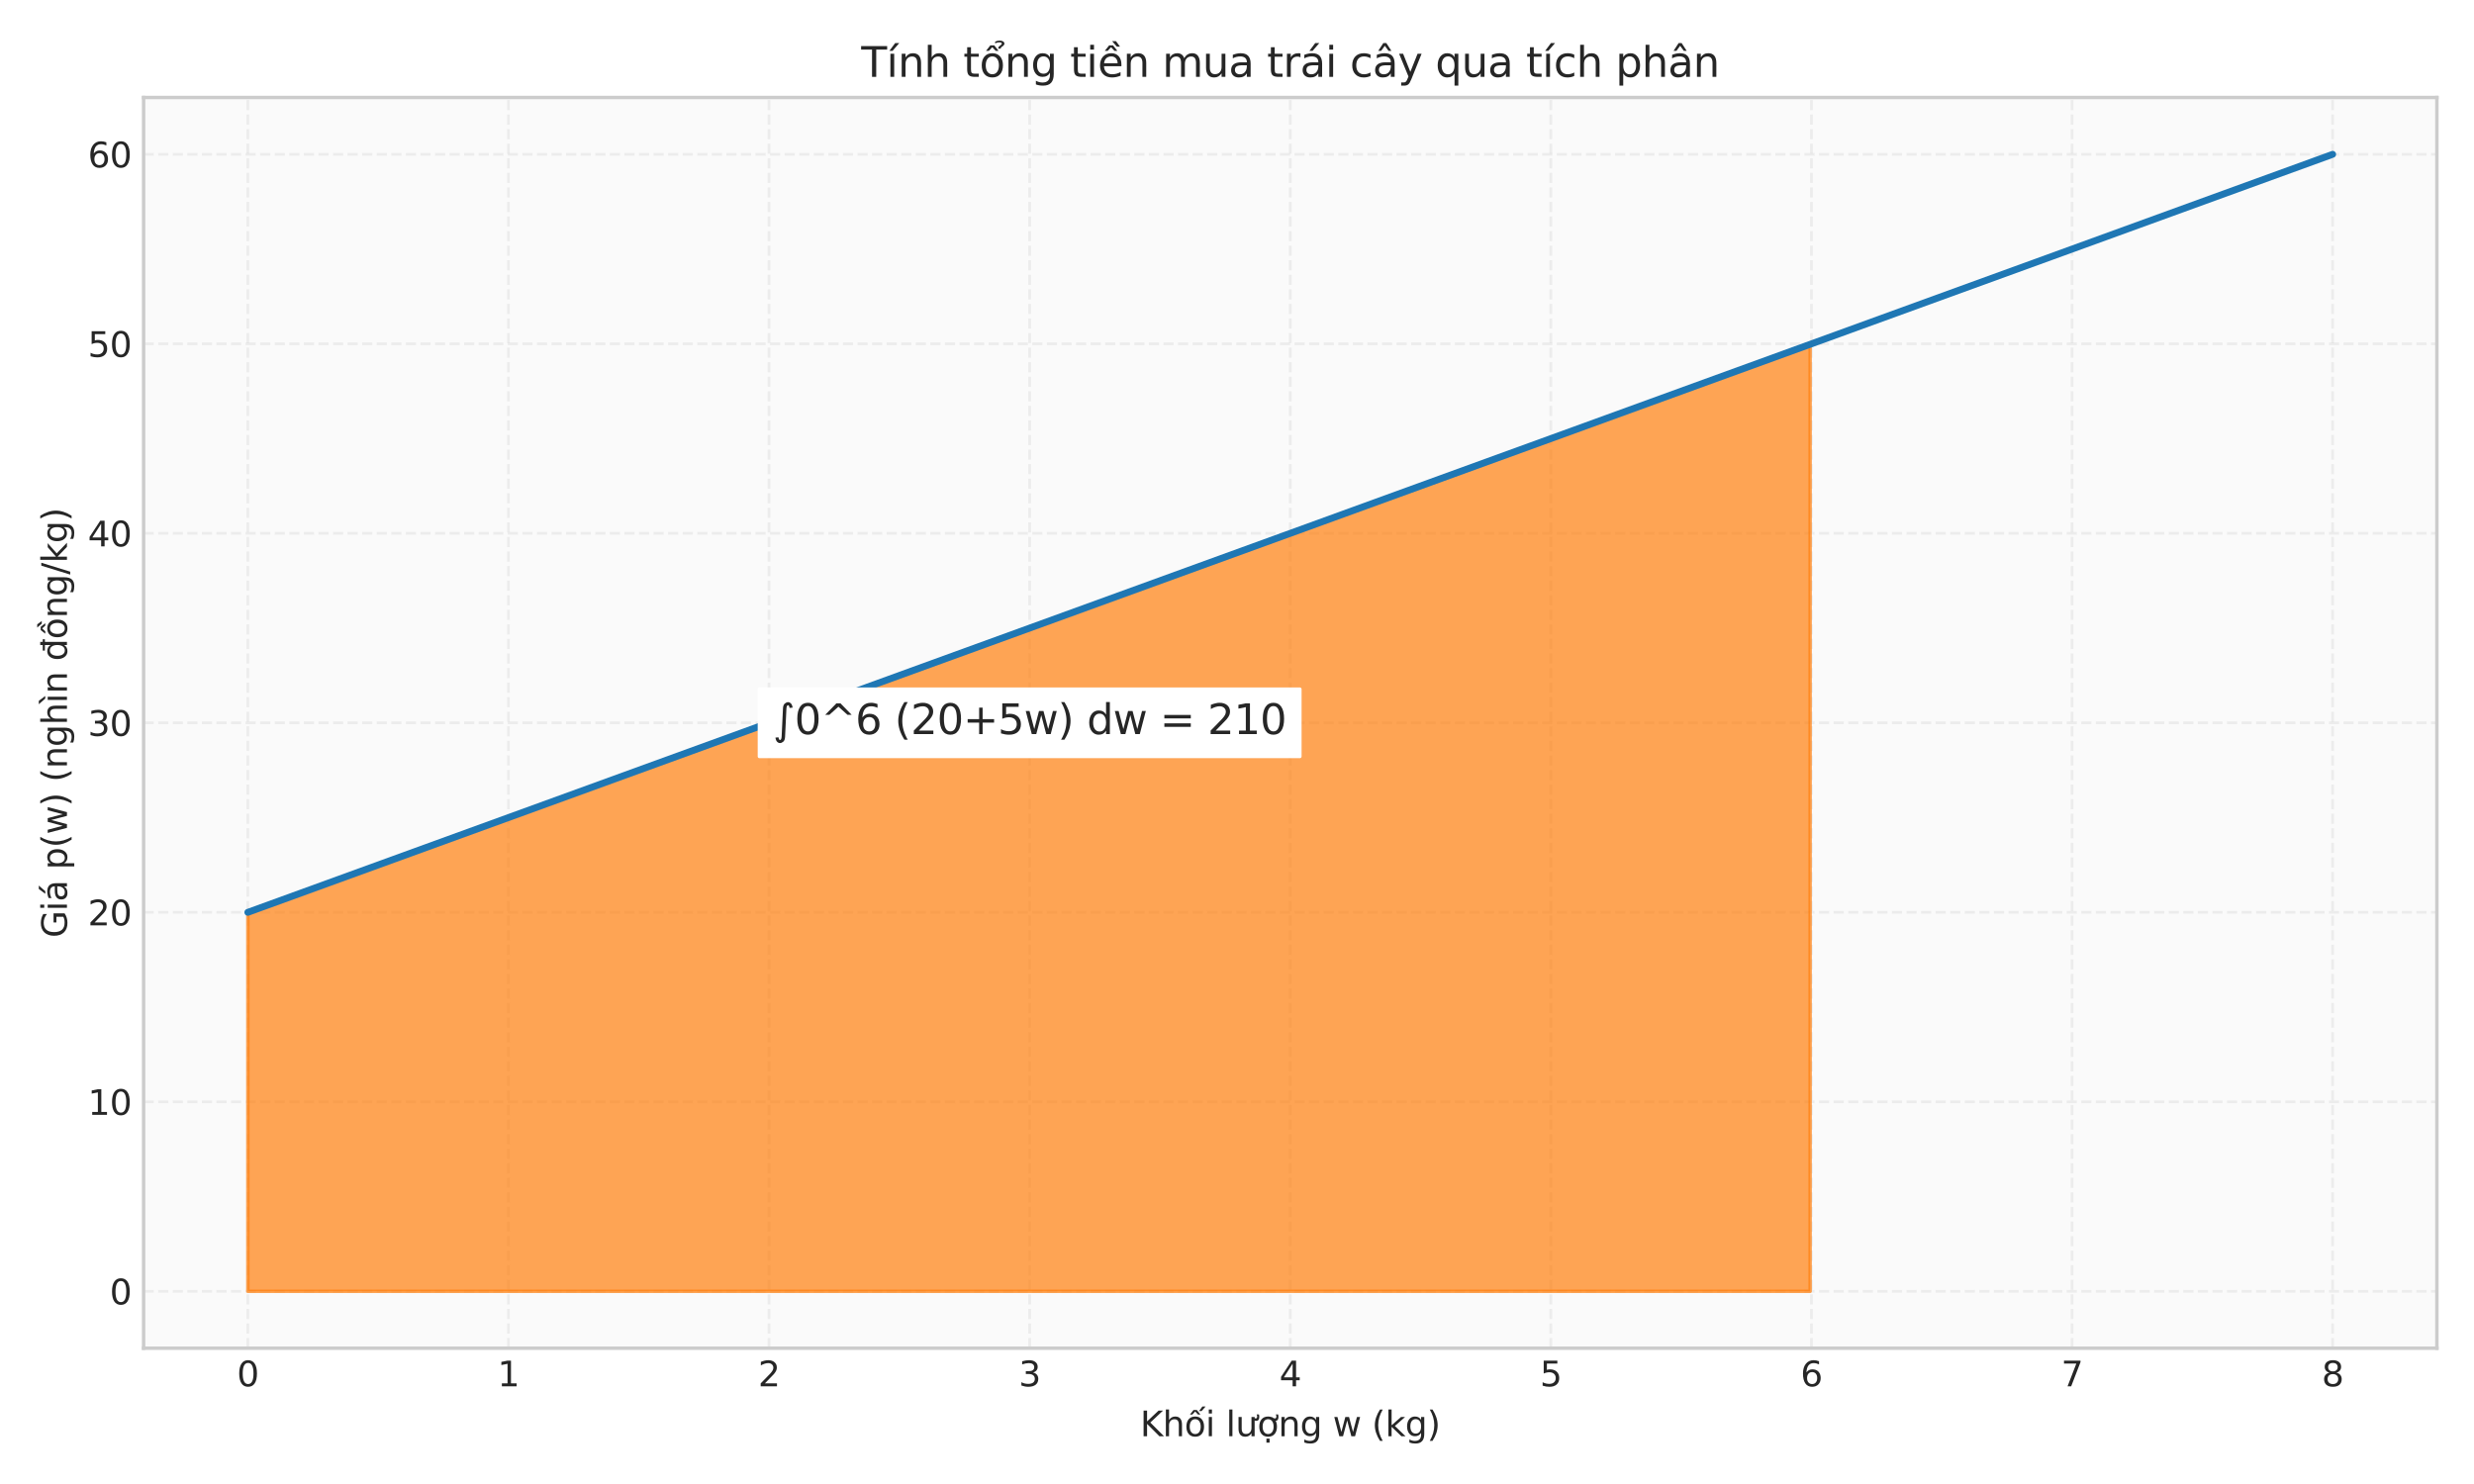 <?xml version="1.0" encoding="utf-8" standalone="no"?>
<!DOCTYPE svg PUBLIC "-//W3C//DTD SVG 1.1//EN"
  "http://www.w3.org/Graphics/SVG/1.1/DTD/svg11.dtd">
<svg xmlns:xlink="http://www.w3.org/1999/xlink" width="720pt" height="432pt" viewBox="0 0 720 432" xmlns="http://www.w3.org/2000/svg" version="1.1">
 <defs>
  <style type="text/css">*{stroke-linejoin: round; stroke-linecap: butt}</style>
 </defs>
 <g id="figure_1">
  <g id="patch_1">
   <path d="M 0 432 
L 720 432 
L 720 0 
L 0 0 
z
" style="fill: #ffffff"/>
  </g>
  <g id="axes_1">
   <g id="patch_2">
    <path d="M 41.79 392.46 
L 709.2 392.46 
L 709.2 28.376 
L 41.79 28.376 
z
" style="fill: #fafafa"/>
   </g>
   <g id="matplotlib.axis_1">
    <g id="xtick_1">
     <g id="line2d_1">
      <path d="M 72.127 392.46 
L 72.127 28.376 
" clip-path="url(#p52b2b02ee8)" style="fill: none; stroke-dasharray: 2.96,1.28; stroke-dashoffset: 0; stroke: #cccccc; stroke-opacity: 0.3; stroke-width: 0.8"/>
     </g>
     <g id="line2d_2"/>
     <g id="text_1">
      <!-- 0 -->
      <g style="fill: #262626" transform="translate(68.946 403.558) scale(0.1 -0.1)">
       <defs>
        <path id="DejaVuSans-30" d="M 2034 4250 
Q 1547 4250 1301 3770 
Q 1056 3291 1056 2328 
Q 1056 1369 1301 889 
Q 1547 409 2034 409 
Q 2525 409 2770 889 
Q 3016 1369 3016 2328 
Q 3016 3291 2770 3770 
Q 2525 4250 2034 4250 
z
M 2034 4750 
Q 2819 4750 3233 4129 
Q 3647 3509 3647 2328 
Q 3647 1150 3233 529 
Q 2819 -91 2034 -91 
Q 1250 -91 836 529 
Q 422 1150 422 2328 
Q 422 3509 836 4129 
Q 1250 4750 2034 4750 
z
" transform="scale(0.016)"/>
       </defs>
       <use xlink:href="#DejaVuSans-30"/>
      </g>
     </g>
    </g>
    <g id="xtick_2">
     <g id="line2d_3">
      <path d="M 147.969 392.46 
L 147.969 28.376 
" clip-path="url(#p52b2b02ee8)" style="fill: none; stroke-dasharray: 2.96,1.28; stroke-dashoffset: 0; stroke: #cccccc; stroke-opacity: 0.3; stroke-width: 0.8"/>
     </g>
     <g id="line2d_4"/>
     <g id="text_2">
      <!-- 1 -->
      <g style="fill: #262626" transform="translate(144.788 403.558) scale(0.1 -0.1)">
       <defs>
        <path id="DejaVuSans-31" d="M 794 531 
L 1825 531 
L 1825 4091 
L 703 3866 
L 703 4441 
L 1819 4666 
L 2450 4666 
L 2450 531 
L 3481 531 
L 3481 0 
L 794 0 
L 794 531 
z
" transform="scale(0.016)"/>
       </defs>
       <use xlink:href="#DejaVuSans-31"/>
      </g>
     </g>
    </g>
    <g id="xtick_3">
     <g id="line2d_5">
      <path d="M 223.811 392.46 
L 223.811 28.376 
" clip-path="url(#p52b2b02ee8)" style="fill: none; stroke-dasharray: 2.96,1.28; stroke-dashoffset: 0; stroke: #cccccc; stroke-opacity: 0.3; stroke-width: 0.8"/>
     </g>
     <g id="line2d_6"/>
     <g id="text_3">
      <!-- 2 -->
      <g style="fill: #262626" transform="translate(220.63 403.558) scale(0.1 -0.1)">
       <defs>
        <path id="DejaVuSans-32" d="M 1228 531 
L 3431 531 
L 3431 0 
L 469 0 
L 469 531 
Q 828 903 1448 1529 
Q 2069 2156 2228 2338 
Q 2531 2678 2651 2914 
Q 2772 3150 2772 3378 
Q 2772 3750 2511 3984 
Q 2250 4219 1831 4219 
Q 1534 4219 1204 4116 
Q 875 4013 500 3803 
L 500 4441 
Q 881 4594 1212 4672 
Q 1544 4750 1819 4750 
Q 2544 4750 2975 4387 
Q 3406 4025 3406 3419 
Q 3406 3131 3298 2873 
Q 3191 2616 2906 2266 
Q 2828 2175 2409 1742 
Q 1991 1309 1228 531 
z
" transform="scale(0.016)"/>
       </defs>
       <use xlink:href="#DejaVuSans-32"/>
      </g>
     </g>
    </g>
    <g id="xtick_4">
     <g id="line2d_7">
      <path d="M 299.653 392.46 
L 299.653 28.376 
" clip-path="url(#p52b2b02ee8)" style="fill: none; stroke-dasharray: 2.96,1.28; stroke-dashoffset: 0; stroke: #cccccc; stroke-opacity: 0.3; stroke-width: 0.8"/>
     </g>
     <g id="line2d_8"/>
     <g id="text_4">
      <!-- 3 -->
      <g style="fill: #262626" transform="translate(296.472 403.558) scale(0.1 -0.1)">
       <defs>
        <path id="DejaVuSans-33" d="M 2597 2516 
Q 3050 2419 3304 2112 
Q 3559 1806 3559 1356 
Q 3559 666 3084 287 
Q 2609 -91 1734 -91 
Q 1441 -91 1130 -33 
Q 819 25 488 141 
L 488 750 
Q 750 597 1062 519 
Q 1375 441 1716 441 
Q 2309 441 2620 675 
Q 2931 909 2931 1356 
Q 2931 1769 2642 2001 
Q 2353 2234 1838 2234 
L 1294 2234 
L 1294 2753 
L 1863 2753 
Q 2328 2753 2575 2939 
Q 2822 3125 2822 3475 
Q 2822 3834 2567 4026 
Q 2313 4219 1838 4219 
Q 1578 4219 1281 4162 
Q 984 4106 628 3988 
L 628 4550 
Q 988 4650 1302 4700 
Q 1616 4750 1894 4750 
Q 2613 4750 3031 4423 
Q 3450 4097 3450 3541 
Q 3450 3153 3228 2886 
Q 3006 2619 2597 2516 
z
" transform="scale(0.016)"/>
       </defs>
       <use xlink:href="#DejaVuSans-33"/>
      </g>
     </g>
    </g>
    <g id="xtick_5">
     <g id="line2d_9">
      <path d="M 375.495 392.46 
L 375.495 28.376 
" clip-path="url(#p52b2b02ee8)" style="fill: none; stroke-dasharray: 2.96,1.28; stroke-dashoffset: 0; stroke: #cccccc; stroke-opacity: 0.3; stroke-width: 0.8"/>
     </g>
     <g id="line2d_10"/>
     <g id="text_5">
      <!-- 4 -->
      <g style="fill: #262626" transform="translate(372.314 403.558) scale(0.1 -0.1)">
       <defs>
        <path id="DejaVuSans-34" d="M 2419 4116 
L 825 1625 
L 2419 1625 
L 2419 4116 
z
M 2253 4666 
L 3047 4666 
L 3047 1625 
L 3713 1625 
L 3713 1100 
L 3047 1100 
L 3047 0 
L 2419 0 
L 2419 1100 
L 313 1100 
L 313 1709 
L 2253 4666 
z
" transform="scale(0.016)"/>
       </defs>
       <use xlink:href="#DejaVuSans-34"/>
      </g>
     </g>
    </g>
    <g id="xtick_6">
     <g id="line2d_11">
      <path d="M 451.337 392.46 
L 451.337 28.376 
" clip-path="url(#p52b2b02ee8)" style="fill: none; stroke-dasharray: 2.96,1.28; stroke-dashoffset: 0; stroke: #cccccc; stroke-opacity: 0.3; stroke-width: 0.8"/>
     </g>
     <g id="line2d_12"/>
     <g id="text_6">
      <!-- 5 -->
      <g style="fill: #262626" transform="translate(448.156 403.558) scale(0.1 -0.1)">
       <defs>
        <path id="DejaVuSans-35" d="M 691 4666 
L 3169 4666 
L 3169 4134 
L 1269 4134 
L 1269 2991 
Q 1406 3038 1543 3061 
Q 1681 3084 1819 3084 
Q 2600 3084 3056 2656 
Q 3513 2228 3513 1497 
Q 3513 744 3044 326 
Q 2575 -91 1722 -91 
Q 1428 -91 1123 -41 
Q 819 9 494 109 
L 494 744 
Q 775 591 1075 516 
Q 1375 441 1709 441 
Q 2250 441 2565 725 
Q 2881 1009 2881 1497 
Q 2881 1984 2565 2268 
Q 2250 2553 1709 2553 
Q 1456 2553 1204 2497 
Q 953 2441 691 2322 
L 691 4666 
z
" transform="scale(0.016)"/>
       </defs>
       <use xlink:href="#DejaVuSans-35"/>
      </g>
     </g>
    </g>
    <g id="xtick_7">
     <g id="line2d_13">
      <path d="M 527.179 392.46 
L 527.179 28.376 
" clip-path="url(#p52b2b02ee8)" style="fill: none; stroke-dasharray: 2.96,1.28; stroke-dashoffset: 0; stroke: #cccccc; stroke-opacity: 0.3; stroke-width: 0.8"/>
     </g>
     <g id="line2d_14"/>
     <g id="text_7">
      <!-- 6 -->
      <g style="fill: #262626" transform="translate(523.998 403.558) scale(0.1 -0.1)">
       <defs>
        <path id="DejaVuSans-36" d="M 2113 2584 
Q 1688 2584 1439 2293 
Q 1191 2003 1191 1497 
Q 1191 994 1439 701 
Q 1688 409 2113 409 
Q 2538 409 2786 701 
Q 3034 994 3034 1497 
Q 3034 2003 2786 2293 
Q 2538 2584 2113 2584 
z
M 3366 4563 
L 3366 3988 
Q 3128 4100 2886 4159 
Q 2644 4219 2406 4219 
Q 1781 4219 1451 3797 
Q 1122 3375 1075 2522 
Q 1259 2794 1537 2939 
Q 1816 3084 2150 3084 
Q 2853 3084 3261 2657 
Q 3669 2231 3669 1497 
Q 3669 778 3244 343 
Q 2819 -91 2113 -91 
Q 1303 -91 875 529 
Q 447 1150 447 2328 
Q 447 3434 972 4092 
Q 1497 4750 2381 4750 
Q 2619 4750 2861 4703 
Q 3103 4656 3366 4563 
z
" transform="scale(0.016)"/>
       </defs>
       <use xlink:href="#DejaVuSans-36"/>
      </g>
     </g>
    </g>
    <g id="xtick_8">
     <g id="line2d_15">
      <path d="M 603.021 392.46 
L 603.021 28.376 
" clip-path="url(#p52b2b02ee8)" style="fill: none; stroke-dasharray: 2.96,1.28; stroke-dashoffset: 0; stroke: #cccccc; stroke-opacity: 0.3; stroke-width: 0.8"/>
     </g>
     <g id="line2d_16"/>
     <g id="text_8">
      <!-- 7 -->
      <g style="fill: #262626" transform="translate(599.84 403.558) scale(0.1 -0.1)">
       <defs>
        <path id="DejaVuSans-37" d="M 525 4666 
L 3525 4666 
L 3525 4397 
L 1831 0 
L 1172 0 
L 2766 4134 
L 525 4134 
L 525 4666 
z
" transform="scale(0.016)"/>
       </defs>
       <use xlink:href="#DejaVuSans-37"/>
      </g>
     </g>
    </g>
    <g id="xtick_9">
     <g id="line2d_17">
      <path d="M 678.863 392.46 
L 678.863 28.376 
" clip-path="url(#p52b2b02ee8)" style="fill: none; stroke-dasharray: 2.96,1.28; stroke-dashoffset: 0; stroke: #cccccc; stroke-opacity: 0.3; stroke-width: 0.8"/>
     </g>
     <g id="line2d_18"/>
     <g id="text_9">
      <!-- 8 -->
      <g style="fill: #262626" transform="translate(675.682 403.558) scale(0.1 -0.1)">
       <defs>
        <path id="DejaVuSans-38" d="M 2034 2216 
Q 1584 2216 1326 1975 
Q 1069 1734 1069 1313 
Q 1069 891 1326 650 
Q 1584 409 2034 409 
Q 2484 409 2743 651 
Q 3003 894 3003 1313 
Q 3003 1734 2745 1975 
Q 2488 2216 2034 2216 
z
M 1403 2484 
Q 997 2584 770 2862 
Q 544 3141 544 3541 
Q 544 4100 942 4425 
Q 1341 4750 2034 4750 
Q 2731 4750 3128 4425 
Q 3525 4100 3525 3541 
Q 3525 3141 3298 2862 
Q 3072 2584 2669 2484 
Q 3125 2378 3379 2068 
Q 3634 1759 3634 1313 
Q 3634 634 3220 271 
Q 2806 -91 2034 -91 
Q 1263 -91 848 271 
Q 434 634 434 1313 
Q 434 1759 690 2068 
Q 947 2378 1403 2484 
z
M 1172 3481 
Q 1172 3119 1398 2916 
Q 1625 2713 2034 2713 
Q 2441 2713 2670 2916 
Q 2900 3119 2900 3481 
Q 2900 3844 2670 4047 
Q 2441 4250 2034 4250 
Q 1625 4250 1398 4047 
Q 1172 3844 1172 3481 
z
" transform="scale(0.016)"/>
       </defs>
       <use xlink:href="#DejaVuSans-38"/>
      </g>
     </g>
    </g>
    <g id="text_10">
     <!-- Khối lượng w (kg) -->
     <g style="fill: #262626" transform="translate(331.811 418.09) scale(0.1 -0.1)">
      <defs>
       <path id="DejaVuSans-4b" d="M 628 4666 
L 1259 4666 
L 1259 2694 
L 3353 4666 
L 4166 4666 
L 1850 2491 
L 4331 0 
L 3500 0 
L 1259 2247 
L 1259 0 
L 628 0 
L 628 4666 
z
" transform="scale(0.016)"/>
       <path id="DejaVuSans-68" d="M 3513 2113 
L 3513 0 
L 2938 0 
L 2938 2094 
Q 2938 2591 2744 2837 
Q 2550 3084 2163 3084 
Q 1697 3084 1428 2787 
Q 1159 2491 1159 1978 
L 1159 0 
L 581 0 
L 581 4863 
L 1159 4863 
L 1159 2956 
Q 1366 3272 1645 3428 
Q 1925 3584 2291 3584 
Q 2894 3584 3203 3211 
Q 3513 2838 3513 2113 
z
" transform="scale(0.016)"/>
       <path id="DejaVuSans-1ed1" d="M 1658 4775 
L 2246 4775 
L 2905 3944 
L 2471 3944 
L 1952 4500 
L 1433 3944 
L 999 3944 
L 1658 4775 
z
M 3268 5409 
L 3846 5409 
L 3134 4584 
L 2655 4584 
L 3268 5409 
z
M 1959 3097 
Q 1497 3097 1228 2736 
Q 959 2375 959 1747 
Q 959 1119 1226 758 
Q 1494 397 1959 397 
Q 2419 397 2687 759 
Q 2956 1122 2956 1747 
Q 2956 2369 2687 2733 
Q 2419 3097 1959 3097 
z
M 1959 3584 
Q 2709 3584 3137 3096 
Q 3566 2609 3566 1747 
Q 3566 888 3137 398 
Q 2709 -91 1959 -91 
Q 1206 -91 779 398 
Q 353 888 353 1747 
Q 353 2609 779 3096 
Q 1206 3584 1959 3584 
z
" transform="scale(0.016)"/>
       <path id="DejaVuSans-69" d="M 603 3500 
L 1178 3500 
L 1178 0 
L 603 0 
L 603 3500 
z
M 603 4863 
L 1178 4863 
L 1178 4134 
L 603 4134 
L 603 4863 
z
" transform="scale(0.016)"/>
       <path id="DejaVuSans-20" transform="scale(0.016)"/>
       <path id="DejaVuSans-6c" d="M 603 4863 
L 1178 4863 
L 1178 0 
L 603 0 
L 603 4863 
z
" transform="scale(0.016)"/>
       <path id="DejaVuSans-1b0" d="M 3094 3136 
L 3094 3508 
Q 3285 3367 3422 3300 
Q 3560 3233 3657 3233 
Q 3800 3233 3872 3319 
Q 3944 3405 3944 3573 
Q 3944 3673 3920 3770 
Q 3897 3867 3850 3964 
L 4266 3964 
Q 4297 3845 4312 3739 
Q 4328 3633 4328 3539 
Q 4328 3158 4192 2978 
Q 4057 2798 3766 2798 
Q 3616 2798 3452 2881 
Q 3288 2964 3094 3136 
z
M 552 1381 
L 552 3500 
L 1127 3500 
L 1127 1403 
Q 1127 906 1320 657 
Q 1514 409 1902 409 
Q 2367 409 2637 706 
Q 2908 1003 2908 1516 
L 2908 3500 
L 3483 3500 
L 3483 0 
L 2908 0 
L 2908 538 
Q 2699 219 2422 64 
Q 2146 -91 1780 -91 
Q 1177 -91 864 284 
Q 552 659 552 1381 
z
M 1999 3584 
L 1999 3584 
z
" transform="scale(0.016)"/>
       <path id="DejaVuSans-1ee3" d="M 2622 3136 
L 2622 3508 
Q 2813 3367 2950 3300 
Q 3088 3233 3185 3233 
Q 3328 3233 3400 3319 
Q 3472 3405 3472 3573 
Q 3472 3673 3448 3770 
Q 3425 3867 3378 3964 
L 3794 3964 
Q 3825 3845 3840 3739 
Q 3856 3633 3856 3539 
Q 3856 3158 3720 2978 
Q 3585 2798 3294 2798 
Q 3144 2798 2980 2881 
Q 2816 2964 2622 3136 
z
M 1975 3097 
Q 1513 3097 1244 2736 
Q 975 2375 975 1747 
Q 975 1119 1242 758 
Q 1510 397 1975 397 
Q 2435 397 2703 759 
Q 2972 1122 2972 1747 
Q 2972 2369 2703 2733 
Q 2435 3097 1975 3097 
z
M 1975 3584 
Q 2725 3584 3153 3096 
Q 3582 2609 3582 1747 
Q 3582 888 3153 398 
Q 2725 -91 1975 -91 
Q 1222 -91 795 398 
Q 369 888 369 1747 
Q 369 2609 795 3096 
Q 1222 3584 1975 3584 
z
M 1666 -441 
L 2241 -441 
L 2241 -1172 
L 1666 -1172 
L 1666 -441 
z
" transform="scale(0.016)"/>
       <path id="DejaVuSans-6e" d="M 3513 2113 
L 3513 0 
L 2938 0 
L 2938 2094 
Q 2938 2591 2744 2837 
Q 2550 3084 2163 3084 
Q 1697 3084 1428 2787 
Q 1159 2491 1159 1978 
L 1159 0 
L 581 0 
L 581 3500 
L 1159 3500 
L 1159 2956 
Q 1366 3272 1645 3428 
Q 1925 3584 2291 3584 
Q 2894 3584 3203 3211 
Q 3513 2838 3513 2113 
z
" transform="scale(0.016)"/>
       <path id="DejaVuSans-67" d="M 2906 1791 
Q 2906 2416 2648 2759 
Q 2391 3103 1925 3103 
Q 1463 3103 1205 2759 
Q 947 2416 947 1791 
Q 947 1169 1205 825 
Q 1463 481 1925 481 
Q 2391 481 2648 825 
Q 2906 1169 2906 1791 
z
M 3481 434 
Q 3481 -459 3084 -895 
Q 2688 -1331 1869 -1331 
Q 1566 -1331 1297 -1286 
Q 1028 -1241 775 -1147 
L 775 -588 
Q 1028 -725 1275 -790 
Q 1522 -856 1778 -856 
Q 2344 -856 2625 -561 
Q 2906 -266 2906 331 
L 2906 616 
Q 2728 306 2450 153 
Q 2172 0 1784 0 
Q 1141 0 747 490 
Q 353 981 353 1791 
Q 353 2603 747 3093 
Q 1141 3584 1784 3584 
Q 2172 3584 2450 3431 
Q 2728 3278 2906 2969 
L 2906 3500 
L 3481 3500 
L 3481 434 
z
" transform="scale(0.016)"/>
       <path id="DejaVuSans-77" d="M 269 3500 
L 844 3500 
L 1563 769 
L 2278 3500 
L 2956 3500 
L 3675 769 
L 4391 3500 
L 4966 3500 
L 4050 0 
L 3372 0 
L 2619 2869 
L 1863 0 
L 1184 0 
L 269 3500 
z
" transform="scale(0.016)"/>
       <path id="DejaVuSans-28" d="M 1984 4856 
Q 1566 4138 1362 3434 
Q 1159 2731 1159 2009 
Q 1159 1288 1364 580 
Q 1569 -128 1984 -844 
L 1484 -844 
Q 1016 -109 783 600 
Q 550 1309 550 2009 
Q 550 2706 781 3412 
Q 1013 4119 1484 4856 
L 1984 4856 
z
" transform="scale(0.016)"/>
       <path id="DejaVuSans-6b" d="M 581 4863 
L 1159 4863 
L 1159 1991 
L 2875 3500 
L 3609 3500 
L 1753 1863 
L 3688 0 
L 2938 0 
L 1159 1709 
L 1159 0 
L 581 0 
L 581 4863 
z
" transform="scale(0.016)"/>
       <path id="DejaVuSans-29" d="M 513 4856 
L 1013 4856 
Q 1481 4119 1714 3412 
Q 1947 2706 1947 2009 
Q 1947 1309 1714 600 
Q 1481 -109 1013 -844 
L 513 -844 
Q 928 -128 1133 580 
Q 1338 1288 1338 2009 
Q 1338 2731 1133 3434 
Q 928 4138 513 4856 
z
" transform="scale(0.016)"/>
      </defs>
      <use xlink:href="#DejaVuSans-4b"/>
      <use xlink:href="#DejaVuSans-68" transform="translate(65.576 0)"/>
      <use xlink:href="#DejaVuSans-1ed1" transform="translate(128.955 0)"/>
      <use xlink:href="#DejaVuSans-69" transform="translate(190.137 0)"/>
      <use xlink:href="#DejaVuSans-20" transform="translate(217.92 0)"/>
      <use xlink:href="#DejaVuSans-6c" transform="translate(249.707 0)"/>
      <use xlink:href="#DejaVuSans-1b0" transform="translate(277.49 0)"/>
      <use xlink:href="#DejaVuSans-1ee3" transform="translate(340.869 0)"/>
      <use xlink:href="#DejaVuSans-6e" transform="translate(402.051 0)"/>
      <use xlink:href="#DejaVuSans-67" transform="translate(465.43 0)"/>
      <use xlink:href="#DejaVuSans-20" transform="translate(528.906 0)"/>
      <use xlink:href="#DejaVuSans-77" transform="translate(560.693 0)"/>
      <use xlink:href="#DejaVuSans-20" transform="translate(642.48 0)"/>
      <use xlink:href="#DejaVuSans-28" transform="translate(674.268 0)"/>
      <use xlink:href="#DejaVuSans-6b" transform="translate(713.281 0)"/>
      <use xlink:href="#DejaVuSans-67" transform="translate(771.191 0)"/>
      <use xlink:href="#DejaVuSans-29" transform="translate(834.668 0)"/>
     </g>
    </g>
   </g>
   <g id="matplotlib.axis_2">
    <g id="ytick_1">
     <g id="line2d_19">
      <path d="M 41.79 375.911 
L 709.2 375.911 
" clip-path="url(#p52b2b02ee8)" style="fill: none; stroke-dasharray: 2.96,1.28; stroke-dashoffset: 0; stroke: #cccccc; stroke-opacity: 0.3; stroke-width: 0.8"/>
     </g>
     <g id="line2d_20"/>
     <g id="text_11">
      <!-- 0 -->
      <g style="fill: #262626" transform="translate(31.927 379.71) scale(0.1 -0.1)">
       <use xlink:href="#DejaVuSans-30"/>
      </g>
     </g>
    </g>
    <g id="ytick_2">
     <g id="line2d_21">
      <path d="M 41.79 320.747 
L 709.2 320.747 
" clip-path="url(#p52b2b02ee8)" style="fill: none; stroke-dasharray: 2.96,1.28; stroke-dashoffset: 0; stroke: #cccccc; stroke-opacity: 0.3; stroke-width: 0.8"/>
     </g>
     <g id="line2d_22"/>
     <g id="text_12">
      <!-- 10 -->
      <g style="fill: #262626" transform="translate(25.565 324.546) scale(0.1 -0.1)">
       <use xlink:href="#DejaVuSans-31"/>
       <use xlink:href="#DejaVuSans-30" transform="translate(63.623 0)"/>
      </g>
     </g>
    </g>
    <g id="ytick_3">
     <g id="line2d_23">
      <path d="M 41.79 265.582 
L 709.2 265.582 
" clip-path="url(#p52b2b02ee8)" style="fill: none; stroke-dasharray: 2.96,1.28; stroke-dashoffset: 0; stroke: #cccccc; stroke-opacity: 0.3; stroke-width: 0.8"/>
     </g>
     <g id="line2d_24"/>
     <g id="text_13">
      <!-- 20 -->
      <g style="fill: #262626" transform="translate(25.565 269.382) scale(0.1 -0.1)">
       <use xlink:href="#DejaVuSans-32"/>
       <use xlink:href="#DejaVuSans-30" transform="translate(63.623 0)"/>
      </g>
     </g>
    </g>
    <g id="ytick_4">
     <g id="line2d_25">
      <path d="M 41.79 210.418 
L 709.2 210.418 
" clip-path="url(#p52b2b02ee8)" style="fill: none; stroke-dasharray: 2.96,1.28; stroke-dashoffset: 0; stroke: #cccccc; stroke-opacity: 0.3; stroke-width: 0.8"/>
     </g>
     <g id="line2d_26"/>
     <g id="text_14">
      <!-- 30 -->
      <g style="fill: #262626" transform="translate(25.565 214.217) scale(0.1 -0.1)">
       <use xlink:href="#DejaVuSans-33"/>
       <use xlink:href="#DejaVuSans-30" transform="translate(63.623 0)"/>
      </g>
     </g>
    </g>
    <g id="ytick_5">
     <g id="line2d_27">
      <path d="M 41.79 155.254 
L 709.2 155.254 
" clip-path="url(#p52b2b02ee8)" style="fill: none; stroke-dasharray: 2.96,1.28; stroke-dashoffset: 0; stroke: #cccccc; stroke-opacity: 0.3; stroke-width: 0.8"/>
     </g>
     <g id="line2d_28"/>
     <g id="text_15">
      <!-- 40 -->
      <g style="fill: #262626" transform="translate(25.565 159.053) scale(0.1 -0.1)">
       <use xlink:href="#DejaVuSans-34"/>
       <use xlink:href="#DejaVuSans-30" transform="translate(63.623 0)"/>
      </g>
     </g>
    </g>
    <g id="ytick_6">
     <g id="line2d_29">
      <path d="M 41.79 100.09 
L 709.2 100.09 
" clip-path="url(#p52b2b02ee8)" style="fill: none; stroke-dasharray: 2.96,1.28; stroke-dashoffset: 0; stroke: #cccccc; stroke-opacity: 0.3; stroke-width: 0.8"/>
     </g>
     <g id="line2d_30"/>
     <g id="text_16">
      <!-- 50 -->
      <g style="fill: #262626" transform="translate(25.565 103.889) scale(0.1 -0.1)">
       <use xlink:href="#DejaVuSans-35"/>
       <use xlink:href="#DejaVuSans-30" transform="translate(63.623 0)"/>
      </g>
     </g>
    </g>
    <g id="ytick_7">
     <g id="line2d_31">
      <path d="M 41.79 44.926 
L 709.2 44.926 
" clip-path="url(#p52b2b02ee8)" style="fill: none; stroke-dasharray: 2.96,1.28; stroke-dashoffset: 0; stroke: #cccccc; stroke-opacity: 0.3; stroke-width: 0.8"/>
     </g>
     <g id="line2d_32"/>
     <g id="text_17">
      <!-- 60 -->
      <g style="fill: #262626" transform="translate(25.565 48.725) scale(0.1 -0.1)">
       <use xlink:href="#DejaVuSans-36"/>
       <use xlink:href="#DejaVuSans-30" transform="translate(63.623 0)"/>
      </g>
     </g>
    </g>
    <g id="text_18">
     <!-- Giá p(w) (nghìn đồng/kg) -->
     <g style="fill: #262626" transform="translate(19.485 272.979) rotate(-90) scale(0.1 -0.1)">
      <defs>
       <path id="DejaVuSans-47" d="M 3809 666 
L 3809 1919 
L 2778 1919 
L 2778 2438 
L 4434 2438 
L 4434 434 
Q 4069 175 3628 42 
Q 3188 -91 2688 -91 
Q 1594 -91 976 548 
Q 359 1188 359 2328 
Q 359 3472 976 4111 
Q 1594 4750 2688 4750 
Q 3144 4750 3555 4637 
Q 3966 4525 4313 4306 
L 4313 3634 
Q 3963 3931 3569 4081 
Q 3175 4231 2741 4231 
Q 1884 4231 1454 3753 
Q 1025 3275 1025 2328 
Q 1025 1384 1454 906 
Q 1884 428 2741 428 
Q 3075 428 3337 486 
Q 3600 544 3809 666 
z
" transform="scale(0.016)"/>
       <path id="DejaVuSans-e1" d="M 2194 1759 
Q 1497 1759 1228 1600 
Q 959 1441 959 1056 
Q 959 750 1161 570 
Q 1363 391 1709 391 
Q 2188 391 2477 730 
Q 2766 1069 2766 1631 
L 2766 1759 
L 2194 1759 
z
M 3341 1997 
L 3341 0 
L 2766 0 
L 2766 531 
Q 2569 213 2275 61 
Q 1981 -91 1556 -91 
Q 1019 -91 701 211 
Q 384 513 384 1019 
Q 384 1609 779 1909 
Q 1175 2209 1959 2209 
L 2766 2209 
L 2766 2266 
Q 2766 2663 2505 2880 
Q 2244 3097 1772 3097 
Q 1472 3097 1187 3025 
Q 903 2953 641 2809 
L 641 3341 
Q 956 3463 1253 3523 
Q 1550 3584 1831 3584 
Q 2591 3584 2966 3190 
Q 3341 2797 3341 1997 
z
M 2290 5119 
L 2912 5119 
L 1894 3944 
L 1415 3944 
L 2290 5119 
z
" transform="scale(0.016)"/>
       <path id="DejaVuSans-70" d="M 1159 525 
L 1159 -1331 
L 581 -1331 
L 581 3500 
L 1159 3500 
L 1159 2969 
Q 1341 3281 1617 3432 
Q 1894 3584 2278 3584 
Q 2916 3584 3314 3078 
Q 3713 2572 3713 1747 
Q 3713 922 3314 415 
Q 2916 -91 2278 -91 
Q 1894 -91 1617 61 
Q 1341 213 1159 525 
z
M 3116 1747 
Q 3116 2381 2855 2742 
Q 2594 3103 2138 3103 
Q 1681 3103 1420 2742 
Q 1159 2381 1159 1747 
Q 1159 1113 1420 752 
Q 1681 391 2138 391 
Q 2594 391 2855 752 
Q 3116 1113 3116 1747 
z
" transform="scale(0.016)"/>
       <path id="DejaVuSans-ec" d="M 435 5119 
L 1316 3950 
L 838 3950 
L -181 5119 
L 435 5119 
z
M 603 3500 
L 1178 3500 
L 1178 0 
L 603 0 
L 603 3500 
z
M 891 3584 
L 891 3584 
z
" transform="scale(0.016)"/>
       <path id="DejaVuSans-111" d="M 2906 2969 
L 2906 4013 
L 1888 4013 
L 1888 4403 
L 2906 4403 
L 2906 4863 
L 3481 4863 
L 3481 4403 
L 3963 4403 
L 3963 4013 
L 3481 4013 
L 3481 0 
L 2906 0 
L 2906 525 
Q 2725 213 2448 61 
Q 2172 -91 1784 -91 
Q 1150 -91 751 415 
Q 353 922 353 1747 
Q 353 2572 751 3078 
Q 1150 3584 1784 3584 
Q 2172 3584 2448 3432 
Q 2725 3281 2906 2969 
z
M 947 1747 
Q 947 1113 1208 752 
Q 1469 391 1925 391 
Q 2381 391 2643 752 
Q 2906 1113 2906 1747 
Q 2906 2381 2643 2742 
Q 2381 3103 1925 3103 
Q 1469 3103 1208 2742 
Q 947 2381 947 1747 
z
" transform="scale(0.016)"/>
       <path id="DejaVuSans-1ed3" d="M 2694 5409 
L 3306 4584 
L 2828 4584 
L 2110 5409 
L 2694 5409 
z
M 1658 4775 
L 2246 4775 
L 2905 3944 
L 2471 3944 
L 1952 4500 
L 1433 3944 
L 999 3944 
L 1658 4775 
z
M 1959 3097 
Q 1497 3097 1228 2736 
Q 959 2375 959 1747 
Q 959 1119 1226 758 
Q 1494 397 1959 397 
Q 2419 397 2687 759 
Q 2956 1122 2956 1747 
Q 2956 2369 2687 2733 
Q 2419 3097 1959 3097 
z
M 1959 3584 
Q 2709 3584 3137 3096 
Q 3566 2609 3566 1747 
Q 3566 888 3137 398 
Q 2709 -91 1959 -91 
Q 1206 -91 779 398 
Q 353 888 353 1747 
Q 353 2609 779 3096 
Q 1206 3584 1959 3584 
z
" transform="scale(0.016)"/>
       <path id="DejaVuSans-2f" d="M 1625 4666 
L 2156 4666 
L 531 -594 
L 0 -594 
L 1625 4666 
z
" transform="scale(0.016)"/>
      </defs>
      <use xlink:href="#DejaVuSans-47"/>
      <use xlink:href="#DejaVuSans-69" transform="translate(77.49 0)"/>
      <use xlink:href="#DejaVuSans-e1" transform="translate(105.273 0)"/>
      <use xlink:href="#DejaVuSans-20" transform="translate(166.553 0)"/>
      <use xlink:href="#DejaVuSans-70" transform="translate(198.34 0)"/>
      <use xlink:href="#DejaVuSans-28" transform="translate(261.816 0)"/>
      <use xlink:href="#DejaVuSans-77" transform="translate(300.83 0)"/>
      <use xlink:href="#DejaVuSans-29" transform="translate(382.617 0)"/>
      <use xlink:href="#DejaVuSans-20" transform="translate(421.631 0)"/>
      <use xlink:href="#DejaVuSans-28" transform="translate(453.418 0)"/>
      <use xlink:href="#DejaVuSans-6e" transform="translate(492.432 0)"/>
      <use xlink:href="#DejaVuSans-67" transform="translate(555.811 0)"/>
      <use xlink:href="#DejaVuSans-68" transform="translate(619.287 0)"/>
      <use xlink:href="#DejaVuSans-ec" transform="translate(682.666 0)"/>
      <use xlink:href="#DejaVuSans-6e" transform="translate(710.449 0)"/>
      <use xlink:href="#DejaVuSans-20" transform="translate(773.828 0)"/>
      <use xlink:href="#DejaVuSans-111" transform="translate(805.615 0)"/>
      <use xlink:href="#DejaVuSans-1ed3" transform="translate(869.092 0)"/>
      <use xlink:href="#DejaVuSans-6e" transform="translate(930.273 0)"/>
      <use xlink:href="#DejaVuSans-67" transform="translate(993.652 0)"/>
      <use xlink:href="#DejaVuSans-2f" transform="translate(1057.129 0)"/>
      <use xlink:href="#DejaVuSans-6b" transform="translate(1090.82 0)"/>
      <use xlink:href="#DejaVuSans-67" transform="translate(1148.73 0)"/>
      <use xlink:href="#DejaVuSans-29" transform="translate(1212.207 0)"/>
     </g>
    </g>
   </g>
   <g id="FillBetweenPolyCollection_1">
    <defs>
     <path id="mddb02769da" d="M 72.127 -56.089 
L 72.127 -166.418 
L 73.647 -166.971 
L 75.168 -167.524 
L 76.689 -168.077 
L 78.209 -168.63 
L 79.73 -169.183 
L 81.251 -169.736 
L 82.771 -170.289 
L 84.292 -170.842 
L 85.813 -171.395 
L 87.333 -171.948 
L 88.854 -172.501 
L 90.375 -173.054 
L 91.895 -173.607 
L 93.416 -174.16 
L 94.936 -174.713 
L 96.457 -175.266 
L 97.978 -175.819 
L 99.498 -176.372 
L 101.019 -176.925 
L 102.54 -177.478 
L 104.06 -178.031 
L 105.581 -178.584 
L 107.102 -179.137 
L 108.622 -179.69 
L 110.143 -180.243 
L 111.664 -180.796 
L 113.184 -181.349 
L 114.705 -181.902 
L 116.225 -182.455 
L 117.746 -183.008 
L 119.267 -183.561 
L 120.787 -184.114 
L 122.308 -184.667 
L 123.829 -185.221 
L 125.349 -185.774 
L 126.87 -186.327 
L 128.391 -186.88 
L 129.911 -187.433 
L 131.432 -187.986 
L 132.953 -188.539 
L 134.473 -189.092 
L 135.994 -189.645 
L 137.514 -190.198 
L 139.035 -190.751 
L 140.556 -191.304 
L 142.076 -191.857 
L 143.597 -192.41 
L 145.118 -192.963 
L 146.638 -193.516 
L 148.159 -194.069 
L 149.68 -194.622 
L 151.2 -195.175 
L 152.721 -195.728 
L 154.242 -196.281 
L 155.762 -196.834 
L 157.283 -197.387 
L 158.803 -197.94 
L 160.324 -198.493 
L 161.845 -199.046 
L 163.365 -199.599 
L 164.886 -200.152 
L 166.407 -200.705 
L 167.927 -201.258 
L 169.448 -201.811 
L 170.969 -202.364 
L 172.489 -202.917 
L 174.01 -203.47 
L 175.531 -204.023 
L 177.051 -204.576 
L 178.572 -205.129 
L 180.092 -205.682 
L 181.613 -206.235 
L 183.134 -206.788 
L 184.654 -207.341 
L 186.175 -207.895 
L 187.696 -208.448 
L 189.216 -209.001 
L 190.737 -209.554 
L 192.258 -210.107 
L 193.778 -210.66 
L 195.299 -211.213 
L 196.82 -211.766 
L 198.34 -212.319 
L 199.861 -212.872 
L 201.381 -213.425 
L 202.902 -213.978 
L 204.423 -214.531 
L 205.943 -215.084 
L 207.464 -215.637 
L 208.985 -216.19 
L 210.505 -216.743 
L 212.026 -217.296 
L 213.547 -217.849 
L 215.067 -218.402 
L 216.588 -218.955 
L 218.108 -219.508 
L 219.629 -220.061 
L 221.15 -220.614 
L 222.67 -221.167 
L 224.191 -221.72 
L 225.712 -222.273 
L 227.232 -222.826 
L 228.753 -223.379 
L 230.274 -223.932 
L 231.794 -224.485 
L 233.315 -225.038 
L 234.836 -225.591 
L 236.356 -226.144 
L 237.877 -226.697 
L 239.397 -227.25 
L 240.918 -227.803 
L 242.439 -228.356 
L 243.959 -228.909 
L 245.48 -229.462 
L 247.001 -230.016 
L 248.521 -230.569 
L 250.042 -231.122 
L 251.563 -231.675 
L 253.083 -232.228 
L 254.604 -232.781 
L 256.125 -233.334 
L 257.645 -233.887 
L 259.166 -234.44 
L 260.686 -234.993 
L 262.207 -235.546 
L 263.728 -236.099 
L 265.248 -236.652 
L 266.769 -237.205 
L 268.29 -237.758 
L 269.81 -238.311 
L 271.331 -238.864 
L 272.852 -239.417 
L 274.372 -239.97 
L 275.893 -240.523 
L 277.414 -241.076 
L 278.934 -241.629 
L 280.455 -242.182 
L 281.975 -242.735 
L 283.496 -243.288 
L 285.017 -243.841 
L 286.537 -244.394 
L 288.058 -244.947 
L 289.579 -245.5 
L 291.099 -246.053 
L 292.62 -246.606 
L 294.141 -247.159 
L 295.661 -247.712 
L 297.182 -248.265 
L 298.703 -248.818 
L 300.223 -249.371 
L 301.744 -249.924 
L 303.264 -250.477 
L 304.785 -251.03 
L 306.306 -251.583 
L 307.826 -252.136 
L 309.347 -252.69 
L 310.868 -253.243 
L 312.388 -253.796 
L 313.909 -254.349 
L 315.43 -254.902 
L 316.95 -255.455 
L 318.471 -256.008 
L 319.992 -256.561 
L 321.512 -257.114 
L 323.033 -257.667 
L 324.553 -258.22 
L 326.074 -258.773 
L 327.595 -259.326 
L 329.115 -259.879 
L 330.636 -260.432 
L 332.157 -260.985 
L 333.677 -261.538 
L 335.198 -262.091 
L 336.719 -262.644 
L 338.239 -263.197 
L 339.76 -263.75 
L 341.281 -264.303 
L 342.801 -264.856 
L 344.322 -265.409 
L 345.842 -265.962 
L 347.363 -266.515 
L 348.884 -267.068 
L 350.404 -267.621 
L 351.925 -268.174 
L 353.446 -268.727 
L 354.966 -269.28 
L 356.487 -269.833 
L 358.008 -270.386 
L 359.528 -270.939 
L 361.049 -271.492 
L 362.57 -272.045 
L 364.09 -272.598 
L 365.611 -273.151 
L 367.131 -273.704 
L 368.652 -274.257 
L 370.173 -274.81 
L 371.693 -275.364 
L 373.214 -275.917 
L 374.735 -276.47 
L 376.255 -277.023 
L 377.776 -277.576 
L 379.297 -278.129 
L 380.817 -278.682 
L 382.338 -279.235 
L 383.859 -279.788 
L 385.379 -280.341 
L 386.9 -280.894 
L 388.42 -281.447 
L 389.941 -282 
L 391.462 -282.553 
L 392.982 -283.106 
L 394.503 -283.659 
L 396.024 -284.212 
L 397.544 -284.765 
L 399.065 -285.318 
L 400.586 -285.871 
L 402.106 -286.424 
L 403.627 -286.977 
L 405.148 -287.53 
L 406.668 -288.083 
L 408.189 -288.636 
L 409.709 -289.189 
L 411.23 -289.742 
L 412.751 -290.295 
L 414.271 -290.848 
L 415.792 -291.401 
L 417.313 -291.954 
L 418.833 -292.507 
L 420.354 -293.06 
L 421.875 -293.613 
L 423.395 -294.166 
L 424.916 -294.719 
L 426.437 -295.272 
L 427.957 -295.825 
L 429.478 -296.378 
L 430.998 -296.931 
L 432.519 -297.485 
L 434.04 -298.038 
L 435.56 -298.591 
L 437.081 -299.144 
L 438.602 -299.697 
L 440.122 -300.25 
L 441.643 -300.803 
L 443.164 -301.356 
L 444.684 -301.909 
L 446.205 -302.462 
L 447.726 -303.015 
L 449.246 -303.568 
L 450.767 -304.121 
L 452.287 -304.674 
L 453.808 -305.227 
L 455.329 -305.78 
L 456.849 -306.333 
L 458.37 -306.886 
L 459.891 -307.439 
L 461.411 -307.992 
L 462.932 -308.545 
L 464.453 -309.098 
L 465.973 -309.651 
L 467.494 -310.204 
L 469.015 -310.757 
L 470.535 -311.31 
L 472.056 -311.863 
L 473.576 -312.416 
L 475.097 -312.969 
L 476.618 -313.522 
L 478.138 -314.075 
L 479.659 -314.628 
L 481.18 -315.181 
L 482.7 -315.734 
L 484.221 -316.287 
L 485.742 -316.84 
L 487.262 -317.393 
L 488.783 -317.946 
L 490.304 -318.499 
L 491.824 -319.052 
L 493.345 -319.605 
L 494.865 -320.159 
L 496.386 -320.712 
L 497.907 -321.265 
L 499.427 -321.818 
L 500.948 -322.371 
L 502.469 -322.924 
L 503.989 -323.477 
L 505.51 -324.03 
L 507.031 -324.583 
L 508.551 -325.136 
L 510.072 -325.689 
L 511.593 -326.242 
L 513.113 -326.795 
L 514.634 -327.348 
L 516.154 -327.901 
L 517.675 -328.454 
L 519.196 -329.007 
L 520.716 -329.56 
L 522.237 -330.113 
L 523.758 -330.666 
L 525.278 -331.219 
L 526.799 -331.772 
L 526.799 -56.089 
L 526.799 -56.089 
L 525.278 -56.089 
L 523.758 -56.089 
L 522.237 -56.089 
L 520.716 -56.089 
L 519.196 -56.089 
L 517.675 -56.089 
L 516.154 -56.089 
L 514.634 -56.089 
L 513.113 -56.089 
L 511.593 -56.089 
L 510.072 -56.089 
L 508.551 -56.089 
L 507.031 -56.089 
L 505.51 -56.089 
L 503.989 -56.089 
L 502.469 -56.089 
L 500.948 -56.089 
L 499.427 -56.089 
L 497.907 -56.089 
L 496.386 -56.089 
L 494.865 -56.089 
L 493.345 -56.089 
L 491.824 -56.089 
L 490.304 -56.089 
L 488.783 -56.089 
L 487.262 -56.089 
L 485.742 -56.089 
L 484.221 -56.089 
L 482.7 -56.089 
L 481.18 -56.089 
L 479.659 -56.089 
L 478.138 -56.089 
L 476.618 -56.089 
L 475.097 -56.089 
L 473.576 -56.089 
L 472.056 -56.089 
L 470.535 -56.089 
L 469.015 -56.089 
L 467.494 -56.089 
L 465.973 -56.089 
L 464.453 -56.089 
L 462.932 -56.089 
L 461.411 -56.089 
L 459.891 -56.089 
L 458.37 -56.089 
L 456.849 -56.089 
L 455.329 -56.089 
L 453.808 -56.089 
L 452.287 -56.089 
L 450.767 -56.089 
L 449.246 -56.089 
L 447.726 -56.089 
L 446.205 -56.089 
L 444.684 -56.089 
L 443.164 -56.089 
L 441.643 -56.089 
L 440.122 -56.089 
L 438.602 -56.089 
L 437.081 -56.089 
L 435.56 -56.089 
L 434.04 -56.089 
L 432.519 -56.089 
L 430.998 -56.089 
L 429.478 -56.089 
L 427.957 -56.089 
L 426.437 -56.089 
L 424.916 -56.089 
L 423.395 -56.089 
L 421.875 -56.089 
L 420.354 -56.089 
L 418.833 -56.089 
L 417.313 -56.089 
L 415.792 -56.089 
L 414.271 -56.089 
L 412.751 -56.089 
L 411.23 -56.089 
L 409.709 -56.089 
L 408.189 -56.089 
L 406.668 -56.089 
L 405.148 -56.089 
L 403.627 -56.089 
L 402.106 -56.089 
L 400.586 -56.089 
L 399.065 -56.089 
L 397.544 -56.089 
L 396.024 -56.089 
L 394.503 -56.089 
L 392.982 -56.089 
L 391.462 -56.089 
L 389.941 -56.089 
L 388.42 -56.089 
L 386.9 -56.089 
L 385.379 -56.089 
L 383.859 -56.089 
L 382.338 -56.089 
L 380.817 -56.089 
L 379.297 -56.089 
L 377.776 -56.089 
L 376.255 -56.089 
L 374.735 -56.089 
L 373.214 -56.089 
L 371.693 -56.089 
L 370.173 -56.089 
L 368.652 -56.089 
L 367.131 -56.089 
L 365.611 -56.089 
L 364.09 -56.089 
L 362.57 -56.089 
L 361.049 -56.089 
L 359.528 -56.089 
L 358.008 -56.089 
L 356.487 -56.089 
L 354.966 -56.089 
L 353.446 -56.089 
L 351.925 -56.089 
L 350.404 -56.089 
L 348.884 -56.089 
L 347.363 -56.089 
L 345.842 -56.089 
L 344.322 -56.089 
L 342.801 -56.089 
L 341.281 -56.089 
L 339.76 -56.089 
L 338.239 -56.089 
L 336.719 -56.089 
L 335.198 -56.089 
L 333.677 -56.089 
L 332.157 -56.089 
L 330.636 -56.089 
L 329.115 -56.089 
L 327.595 -56.089 
L 326.074 -56.089 
L 324.553 -56.089 
L 323.033 -56.089 
L 321.512 -56.089 
L 319.992 -56.089 
L 318.471 -56.089 
L 316.95 -56.089 
L 315.43 -56.089 
L 313.909 -56.089 
L 312.388 -56.089 
L 310.868 -56.089 
L 309.347 -56.089 
L 307.826 -56.089 
L 306.306 -56.089 
L 304.785 -56.089 
L 303.264 -56.089 
L 301.744 -56.089 
L 300.223 -56.089 
L 298.703 -56.089 
L 297.182 -56.089 
L 295.661 -56.089 
L 294.141 -56.089 
L 292.62 -56.089 
L 291.099 -56.089 
L 289.579 -56.089 
L 288.058 -56.089 
L 286.537 -56.089 
L 285.017 -56.089 
L 283.496 -56.089 
L 281.975 -56.089 
L 280.455 -56.089 
L 278.934 -56.089 
L 277.414 -56.089 
L 275.893 -56.089 
L 274.372 -56.089 
L 272.852 -56.089 
L 271.331 -56.089 
L 269.81 -56.089 
L 268.29 -56.089 
L 266.769 -56.089 
L 265.248 -56.089 
L 263.728 -56.089 
L 262.207 -56.089 
L 260.686 -56.089 
L 259.166 -56.089 
L 257.645 -56.089 
L 256.125 -56.089 
L 254.604 -56.089 
L 253.083 -56.089 
L 251.563 -56.089 
L 250.042 -56.089 
L 248.521 -56.089 
L 247.001 -56.089 
L 245.48 -56.089 
L 243.959 -56.089 
L 242.439 -56.089 
L 240.918 -56.089 
L 239.397 -56.089 
L 237.877 -56.089 
L 236.356 -56.089 
L 234.836 -56.089 
L 233.315 -56.089 
L 231.794 -56.089 
L 230.274 -56.089 
L 228.753 -56.089 
L 227.232 -56.089 
L 225.712 -56.089 
L 224.191 -56.089 
L 222.67 -56.089 
L 221.15 -56.089 
L 219.629 -56.089 
L 218.108 -56.089 
L 216.588 -56.089 
L 215.067 -56.089 
L 213.547 -56.089 
L 212.026 -56.089 
L 210.505 -56.089 
L 208.985 -56.089 
L 207.464 -56.089 
L 205.943 -56.089 
L 204.423 -56.089 
L 202.902 -56.089 
L 201.381 -56.089 
L 199.861 -56.089 
L 198.34 -56.089 
L 196.82 -56.089 
L 195.299 -56.089 
L 193.778 -56.089 
L 192.258 -56.089 
L 190.737 -56.089 
L 189.216 -56.089 
L 187.696 -56.089 
L 186.175 -56.089 
L 184.654 -56.089 
L 183.134 -56.089 
L 181.613 -56.089 
L 180.092 -56.089 
L 178.572 -56.089 
L 177.051 -56.089 
L 175.531 -56.089 
L 174.01 -56.089 
L 172.489 -56.089 
L 170.969 -56.089 
L 169.448 -56.089 
L 167.927 -56.089 
L 166.407 -56.089 
L 164.886 -56.089 
L 163.365 -56.089 
L 161.845 -56.089 
L 160.324 -56.089 
L 158.803 -56.089 
L 157.283 -56.089 
L 155.762 -56.089 
L 154.242 -56.089 
L 152.721 -56.089 
L 151.2 -56.089 
L 149.68 -56.089 
L 148.159 -56.089 
L 146.638 -56.089 
L 145.118 -56.089 
L 143.597 -56.089 
L 142.076 -56.089 
L 140.556 -56.089 
L 139.035 -56.089 
L 137.514 -56.089 
L 135.994 -56.089 
L 134.473 -56.089 
L 132.953 -56.089 
L 131.432 -56.089 
L 129.911 -56.089 
L 128.391 -56.089 
L 126.87 -56.089 
L 125.349 -56.089 
L 123.829 -56.089 
L 122.308 -56.089 
L 120.787 -56.089 
L 119.267 -56.089 
L 117.746 -56.089 
L 116.225 -56.089 
L 114.705 -56.089 
L 113.184 -56.089 
L 111.664 -56.089 
L 110.143 -56.089 
L 108.622 -56.089 
L 107.102 -56.089 
L 105.581 -56.089 
L 104.06 -56.089 
L 102.54 -56.089 
L 101.019 -56.089 
L 99.498 -56.089 
L 97.978 -56.089 
L 96.457 -56.089 
L 94.936 -56.089 
L 93.416 -56.089 
L 91.895 -56.089 
L 90.375 -56.089 
L 88.854 -56.089 
L 87.333 -56.089 
L 85.813 -56.089 
L 84.292 -56.089 
L 82.771 -56.089 
L 81.251 -56.089 
L 79.73 -56.089 
L 78.209 -56.089 
L 76.689 -56.089 
L 75.168 -56.089 
L 73.647 -56.089 
L 72.127 -56.089 
z
" style="stroke: #ff7f0e; stroke-opacity: 0.7"/>
    </defs>
    <g clip-path="url(#p52b2b02ee8)">
     <use xlink:href="#mddb02769da" x="0" y="432" style="fill: #ff7f0e; fill-opacity: 0.7; stroke: #ff7f0e; stroke-opacity: 0.7"/>
    </g>
   </g>
   <g id="line2d_33">
    <path d="M 72.127 265.582 
L 678.863 44.926 
L 678.863 44.926 
" clip-path="url(#p52b2b02ee8)" style="fill: none; stroke: #1f77b4; stroke-width: 2; stroke-linecap: round"/>
   </g>
   <g id="patch_3">
    <path d="M 41.79 392.46 
L 41.79 28.376 
" style="fill: none; stroke: #cccccc; stroke-linejoin: miter; stroke-linecap: square"/>
   </g>
   <g id="patch_4">
    <path d="M 709.2 392.46 
L 709.2 28.376 
" style="fill: none; stroke: #cccccc; stroke-linejoin: miter; stroke-linecap: square"/>
   </g>
   <g id="patch_5">
    <path d="M 41.79 392.46 
L 709.2 392.46 
" style="fill: none; stroke: #cccccc; stroke-linejoin: miter; stroke-linecap: square"/>
   </g>
   <g id="patch_6">
    <path d="M 41.79 28.376 
L 709.2 28.376 
" style="fill: none; stroke: #cccccc; stroke-linejoin: miter; stroke-linecap: square"/>
   </g>
   <g id="text_19">
    <g id="patch_7">
     <path d="M 221.012 220.211 
L 378.294 220.211 
L 378.294 200.625 
L 221.012 200.625 
z
" style="fill: #ffffff; stroke: #ffffff; stroke-linejoin: miter"/>
    </g>
    <!-- ∫0^6 (20+5w) dw = 210 -->
    <g style="fill: #262626" transform="translate(224.972 213.703) scale(0.12 -0.12)">
     <defs>
      <path id="DejaVuSans-222b" d="M 1509 3906 
Q 1534 4428 1787 4636 
Q 2041 4844 2277 4844 
Q 2513 4844 2709 4648 
Q 2906 4453 2969 4016 
L 2506 3969 
Q 2453 4375 2275 4375 
Q 2053 4375 2028 3828 
L 1825 -422 
Q 1800 -944 1547 -1151 
Q 1294 -1359 1058 -1359 
Q 822 -1359 625 -1164 
Q 428 -969 366 -531 
L 828 -484 
Q 881 -891 1059 -891 
Q 1281 -891 1306 -344 
L 1509 3906 
z
" transform="scale(0.016)"/>
      <path id="DejaVuSans-5e" d="M 2988 4666 
L 4684 2925 
L 4056 2925 
L 2681 4159 
L 1306 2925 
L 678 2925 
L 2375 4666 
L 2988 4666 
z
" transform="scale(0.016)"/>
      <path id="DejaVuSans-2b" d="M 2944 4013 
L 2944 2272 
L 4684 2272 
L 4684 1741 
L 2944 1741 
L 2944 0 
L 2419 0 
L 2419 1741 
L 678 1741 
L 678 2272 
L 2419 2272 
L 2419 4013 
L 2944 4013 
z
" transform="scale(0.016)"/>
      <path id="DejaVuSans-64" d="M 2906 2969 
L 2906 4863 
L 3481 4863 
L 3481 0 
L 2906 0 
L 2906 525 
Q 2725 213 2448 61 
Q 2172 -91 1784 -91 
Q 1150 -91 751 415 
Q 353 922 353 1747 
Q 353 2572 751 3078 
Q 1150 3584 1784 3584 
Q 2172 3584 2448 3432 
Q 2725 3281 2906 2969 
z
M 947 1747 
Q 947 1113 1208 752 
Q 1469 391 1925 391 
Q 2381 391 2643 752 
Q 2906 1113 2906 1747 
Q 2906 2381 2643 2742 
Q 2381 3103 1925 3103 
Q 1469 3103 1208 2742 
Q 947 2381 947 1747 
z
" transform="scale(0.016)"/>
      <path id="DejaVuSans-3d" d="M 678 2906 
L 4684 2906 
L 4684 2381 
L 678 2381 
L 678 2906 
z
M 678 1631 
L 4684 1631 
L 4684 1100 
L 678 1100 
L 678 1631 
z
" transform="scale(0.016)"/>
     </defs>
     <use xlink:href="#DejaVuSans-222b"/>
     <use xlink:href="#DejaVuSans-30" transform="translate(52.1 0)"/>
     <use xlink:href="#DejaVuSans-5e" transform="translate(115.723 0)"/>
     <use xlink:href="#DejaVuSans-36" transform="translate(199.512 0)"/>
     <use xlink:href="#DejaVuSans-20" transform="translate(263.135 0)"/>
     <use xlink:href="#DejaVuSans-28" transform="translate(294.922 0)"/>
     <use xlink:href="#DejaVuSans-32" transform="translate(333.936 0)"/>
     <use xlink:href="#DejaVuSans-30" transform="translate(397.559 0)"/>
     <use xlink:href="#DejaVuSans-2b" transform="translate(461.182 0)"/>
     <use xlink:href="#DejaVuSans-35" transform="translate(544.971 0)"/>
     <use xlink:href="#DejaVuSans-77" transform="translate(608.594 0)"/>
     <use xlink:href="#DejaVuSans-29" transform="translate(690.381 0)"/>
     <use xlink:href="#DejaVuSans-20" transform="translate(729.395 0)"/>
     <use xlink:href="#DejaVuSans-64" transform="translate(761.182 0)"/>
     <use xlink:href="#DejaVuSans-77" transform="translate(824.658 0)"/>
     <use xlink:href="#DejaVuSans-20" transform="translate(906.445 0)"/>
     <use xlink:href="#DejaVuSans-3d" transform="translate(938.232 0)"/>
     <use xlink:href="#DejaVuSans-20" transform="translate(1022.021 0)"/>
     <use xlink:href="#DejaVuSans-32" transform="translate(1053.809 0)"/>
     <use xlink:href="#DejaVuSans-31" transform="translate(1117.432 0)"/>
     <use xlink:href="#DejaVuSans-30" transform="translate(1181.055 0)"/>
    </g>
   </g>
   <g id="text_20">
    <!-- Tính tổng tiền mua trái cây qua tích phân -->
    <g style="fill: #262626" transform="translate(250.642 22.376) scale(0.12 -0.12)">
     <defs>
      <path id="DejaVuSans-54" d="M -19 4666 
L 3928 4666 
L 3928 4134 
L 2272 4134 
L 2272 0 
L 1638 0 
L 1638 4134 
L -19 4134 
L -19 4666 
z
" transform="scale(0.016)"/>
      <path id="DejaVuSans-ed" d="M 1322 5119 
L 1944 5119 
L 926 3944 
L 447 3944 
L 1322 5119 
z
M 603 3500 
L 1178 3500 
L 1178 0 
L 603 0 
L 603 3500 
z
M 891 3584 
L 891 3584 
z
" transform="scale(0.016)"/>
      <path id="DejaVuSans-74" d="M 1172 4494 
L 1172 3500 
L 2356 3500 
L 2356 3053 
L 1172 3053 
L 1172 1153 
Q 1172 725 1289 603 
Q 1406 481 1766 481 
L 2356 481 
L 2356 0 
L 1766 0 
Q 1100 0 847 248 
Q 594 497 594 1153 
L 594 3053 
L 172 3053 
L 172 3500 
L 594 3500 
L 594 4494 
L 1172 4494 
z
" transform="scale(0.016)"/>
      <path id="DejaVuSans-1ed5" d="M 2388 5345 
Q 2738 5504 3066 5504 
Q 3391 5504 3589 5371 
Q 3788 5239 3788 5029 
Q 3788 4839 3513 4636 
L 3375 4536 
Q 3266 4454 3254 4426 
Q 3232 4376 3232 4276 
L 2860 4276 
L 2860 4314 
Q 2860 4439 2907 4523 
Q 2954 4608 3113 4723 
L 3254 4829 
Q 3397 4936 3397 5061 
Q 3397 5126 3300 5182 
Q 3204 5239 2982 5239 
Q 2700 5239 2388 5076 
L 2388 5345 
z
M 1658 4775 
L 2246 4775 
L 2905 3944 
L 2471 3944 
L 1952 4500 
L 1433 3944 
L 999 3944 
L 1658 4775 
z
M 1959 3097 
Q 1497 3097 1228 2736 
Q 959 2375 959 1747 
Q 959 1119 1226 758 
Q 1494 397 1959 397 
Q 2419 397 2687 759 
Q 2956 1122 2956 1747 
Q 2956 2369 2687 2733 
Q 2419 3097 1959 3097 
z
M 1959 3584 
Q 2709 3584 3137 3096 
Q 3566 2609 3566 1747 
Q 3566 888 3137 398 
Q 2709 -91 1959 -91 
Q 1206 -91 779 398 
Q 353 888 353 1747 
Q 353 2609 779 3096 
Q 1206 3584 1959 3584 
z
" transform="scale(0.016)"/>
      <path id="DejaVuSans-1ec1" d="M 2774 5409 
L 3386 4584 
L 2908 4584 
L 2190 5409 
L 2774 5409 
z
M 1738 4775 
L 2326 4775 
L 2985 3944 
L 2551 3944 
L 2032 4500 
L 1513 3944 
L 1079 3944 
L 1738 4775 
z
M 3597 1894 
L 3597 1613 
L 953 1613 
Q 991 1019 1311 708 
Q 1631 397 2203 397 
Q 2534 397 2845 478 
Q 3156 559 3463 722 
L 3463 178 
Q 3153 47 2828 -22 
Q 2503 -91 2169 -91 
Q 1331 -91 842 396 
Q 353 884 353 1716 
Q 353 2575 817 3079 
Q 1281 3584 2069 3584 
Q 2775 3584 3186 3129 
Q 3597 2675 3597 1894 
z
M 3022 2063 
Q 3016 2534 2758 2815 
Q 2500 3097 2075 3097 
Q 1594 3097 1305 2825 
Q 1016 2553 972 2059 
L 3022 2063 
z
" transform="scale(0.016)"/>
      <path id="DejaVuSans-6d" d="M 3328 2828 
Q 3544 3216 3844 3400 
Q 4144 3584 4550 3584 
Q 5097 3584 5394 3201 
Q 5691 2819 5691 2113 
L 5691 0 
L 5113 0 
L 5113 2094 
Q 5113 2597 4934 2840 
Q 4756 3084 4391 3084 
Q 3944 3084 3684 2787 
Q 3425 2491 3425 1978 
L 3425 0 
L 2847 0 
L 2847 2094 
Q 2847 2600 2669 2842 
Q 2491 3084 2119 3084 
Q 1678 3084 1418 2786 
Q 1159 2488 1159 1978 
L 1159 0 
L 581 0 
L 581 3500 
L 1159 3500 
L 1159 2956 
Q 1356 3278 1631 3431 
Q 1906 3584 2284 3584 
Q 2666 3584 2933 3390 
Q 3200 3197 3328 2828 
z
" transform="scale(0.016)"/>
      <path id="DejaVuSans-75" d="M 544 1381 
L 544 3500 
L 1119 3500 
L 1119 1403 
Q 1119 906 1312 657 
Q 1506 409 1894 409 
Q 2359 409 2629 706 
Q 2900 1003 2900 1516 
L 2900 3500 
L 3475 3500 
L 3475 0 
L 2900 0 
L 2900 538 
Q 2691 219 2414 64 
Q 2138 -91 1772 -91 
Q 1169 -91 856 284 
Q 544 659 544 1381 
z
M 1991 3584 
L 1991 3584 
z
" transform="scale(0.016)"/>
      <path id="DejaVuSans-61" d="M 2194 1759 
Q 1497 1759 1228 1600 
Q 959 1441 959 1056 
Q 959 750 1161 570 
Q 1363 391 1709 391 
Q 2188 391 2477 730 
Q 2766 1069 2766 1631 
L 2766 1759 
L 2194 1759 
z
M 3341 1997 
L 3341 0 
L 2766 0 
L 2766 531 
Q 2569 213 2275 61 
Q 1981 -91 1556 -91 
Q 1019 -91 701 211 
Q 384 513 384 1019 
Q 384 1609 779 1909 
Q 1175 2209 1959 2209 
L 2766 2209 
L 2766 2266 
Q 2766 2663 2505 2880 
Q 2244 3097 1772 3097 
Q 1472 3097 1187 3025 
Q 903 2953 641 2809 
L 641 3341 
Q 956 3463 1253 3523 
Q 1550 3584 1831 3584 
Q 2591 3584 2966 3190 
Q 3341 2797 3341 1997 
z
" transform="scale(0.016)"/>
      <path id="DejaVuSans-72" d="M 2631 2963 
Q 2534 3019 2420 3045 
Q 2306 3072 2169 3072 
Q 1681 3072 1420 2755 
Q 1159 2438 1159 1844 
L 1159 0 
L 581 0 
L 581 3500 
L 1159 3500 
L 1159 2956 
Q 1341 3275 1631 3429 
Q 1922 3584 2338 3584 
Q 2397 3584 2469 3576 
Q 2541 3569 2628 3553 
L 2631 2963 
z
" transform="scale(0.016)"/>
      <path id="DejaVuSans-63" d="M 3122 3366 
L 3122 2828 
Q 2878 2963 2633 3030 
Q 2388 3097 2138 3097 
Q 1578 3097 1268 2742 
Q 959 2388 959 1747 
Q 959 1106 1268 751 
Q 1578 397 2138 397 
Q 2388 397 2633 464 
Q 2878 531 3122 666 
L 3122 134 
Q 2881 22 2623 -34 
Q 2366 -91 2075 -91 
Q 1284 -91 818 406 
Q 353 903 353 1747 
Q 353 2603 823 3093 
Q 1294 3584 2113 3584 
Q 2378 3584 2631 3529 
Q 2884 3475 3122 3366 
z
" transform="scale(0.016)"/>
      <path id="DejaVuSans-e2" d="M 2194 1759 
Q 1497 1759 1228 1600 
Q 959 1441 959 1056 
Q 959 750 1161 570 
Q 1363 391 1709 391 
Q 2188 391 2477 730 
Q 2766 1069 2766 1631 
L 2766 1759 
L 2194 1759 
z
M 3341 1997 
L 3341 0 
L 2766 0 
L 2766 531 
Q 2569 213 2275 61 
Q 1981 -91 1556 -91 
Q 1019 -91 701 211 
Q 384 513 384 1019 
Q 384 1609 779 1909 
Q 1175 2209 1959 2209 
L 2766 2209 
L 2766 2266 
Q 2766 2663 2505 2880 
Q 2244 3097 1772 3097 
Q 1472 3097 1187 3025 
Q 903 2953 641 2809 
L 641 3341 
Q 956 3463 1253 3523 
Q 1550 3584 1831 3584 
Q 2591 3584 2966 3190 
Q 3341 2797 3341 1997 
z
M 1625 5119 
L 2087 5119 
L 2853 3944 
L 2419 3944 
L 1856 4709 
L 1294 3944 
L 859 3944 
L 1625 5119 
z
" transform="scale(0.016)"/>
      <path id="DejaVuSans-79" d="M 2059 -325 
Q 1816 -950 1584 -1140 
Q 1353 -1331 966 -1331 
L 506 -1331 
L 506 -850 
L 844 -850 
Q 1081 -850 1212 -737 
Q 1344 -625 1503 -206 
L 1606 56 
L 191 3500 
L 800 3500 
L 1894 763 
L 2988 3500 
L 3597 3500 
L 2059 -325 
z
" transform="scale(0.016)"/>
      <path id="DejaVuSans-71" d="M 947 1747 
Q 947 1113 1208 752 
Q 1469 391 1925 391 
Q 2381 391 2643 752 
Q 2906 1113 2906 1747 
Q 2906 2381 2643 2742 
Q 2381 3103 1925 3103 
Q 1469 3103 1208 2742 
Q 947 2381 947 1747 
z
M 2906 525 
Q 2725 213 2448 61 
Q 2172 -91 1784 -91 
Q 1150 -91 751 415 
Q 353 922 353 1747 
Q 353 2572 751 3078 
Q 1150 3584 1784 3584 
Q 2172 3584 2448 3432 
Q 2725 3281 2906 2969 
L 2906 3500 
L 3481 3500 
L 3481 -1331 
L 2906 -1331 
L 2906 525 
z
" transform="scale(0.016)"/>
     </defs>
     <use xlink:href="#DejaVuSans-54"/>
     <use xlink:href="#DejaVuSans-ed" transform="translate(61.084 0)"/>
     <use xlink:href="#DejaVuSans-6e" transform="translate(88.867 0)"/>
     <use xlink:href="#DejaVuSans-68" transform="translate(152.246 0)"/>
     <use xlink:href="#DejaVuSans-20" transform="translate(215.625 0)"/>
     <use xlink:href="#DejaVuSans-74" transform="translate(247.412 0)"/>
     <use xlink:href="#DejaVuSans-1ed5" transform="translate(286.621 0)"/>
     <use xlink:href="#DejaVuSans-6e" transform="translate(347.803 0)"/>
     <use xlink:href="#DejaVuSans-67" transform="translate(411.182 0)"/>
     <use xlink:href="#DejaVuSans-20" transform="translate(474.658 0)"/>
     <use xlink:href="#DejaVuSans-74" transform="translate(506.445 0)"/>
     <use xlink:href="#DejaVuSans-69" transform="translate(545.654 0)"/>
     <use xlink:href="#DejaVuSans-1ec1" transform="translate(573.438 0)"/>
     <use xlink:href="#DejaVuSans-6e" transform="translate(634.961 0)"/>
     <use xlink:href="#DejaVuSans-20" transform="translate(698.34 0)"/>
     <use xlink:href="#DejaVuSans-6d" transform="translate(730.127 0)"/>
     <use xlink:href="#DejaVuSans-75" transform="translate(827.539 0)"/>
     <use xlink:href="#DejaVuSans-61" transform="translate(890.918 0)"/>
     <use xlink:href="#DejaVuSans-20" transform="translate(952.197 0)"/>
     <use xlink:href="#DejaVuSans-74" transform="translate(983.984 0)"/>
     <use xlink:href="#DejaVuSans-72" transform="translate(1023.193 0)"/>
     <use xlink:href="#DejaVuSans-e1" transform="translate(1064.307 0)"/>
     <use xlink:href="#DejaVuSans-69" transform="translate(1125.586 0)"/>
     <use xlink:href="#DejaVuSans-20" transform="translate(1153.369 0)"/>
     <use xlink:href="#DejaVuSans-63" transform="translate(1185.156 0)"/>
     <use xlink:href="#DejaVuSans-e2" transform="translate(1240.137 0)"/>
     <use xlink:href="#DejaVuSans-79" transform="translate(1301.416 0)"/>
     <use xlink:href="#DejaVuSans-20" transform="translate(1360.596 0)"/>
     <use xlink:href="#DejaVuSans-71" transform="translate(1392.383 0)"/>
     <use xlink:href="#DejaVuSans-75" transform="translate(1455.859 0)"/>
     <use xlink:href="#DejaVuSans-61" transform="translate(1519.238 0)"/>
     <use xlink:href="#DejaVuSans-20" transform="translate(1580.518 0)"/>
     <use xlink:href="#DejaVuSans-74" transform="translate(1612.305 0)"/>
     <use xlink:href="#DejaVuSans-ed" transform="translate(1651.514 0)"/>
     <use xlink:href="#DejaVuSans-63" transform="translate(1679.297 0)"/>
     <use xlink:href="#DejaVuSans-68" transform="translate(1734.277 0)"/>
     <use xlink:href="#DejaVuSans-20" transform="translate(1797.656 0)"/>
     <use xlink:href="#DejaVuSans-70" transform="translate(1829.443 0)"/>
     <use xlink:href="#DejaVuSans-68" transform="translate(1892.92 0)"/>
     <use xlink:href="#DejaVuSans-e2" transform="translate(1956.299 0)"/>
     <use xlink:href="#DejaVuSans-6e" transform="translate(2017.578 0)"/>
    </g>
   </g>
   <g id="legend_1"/>
  </g>
 </g>
 <defs>
  <clipPath id="p52b2b02ee8">
   <rect x="41.79" y="28.376" width="667.41" height="364.084"/>
  </clipPath>
 </defs>
</svg>
